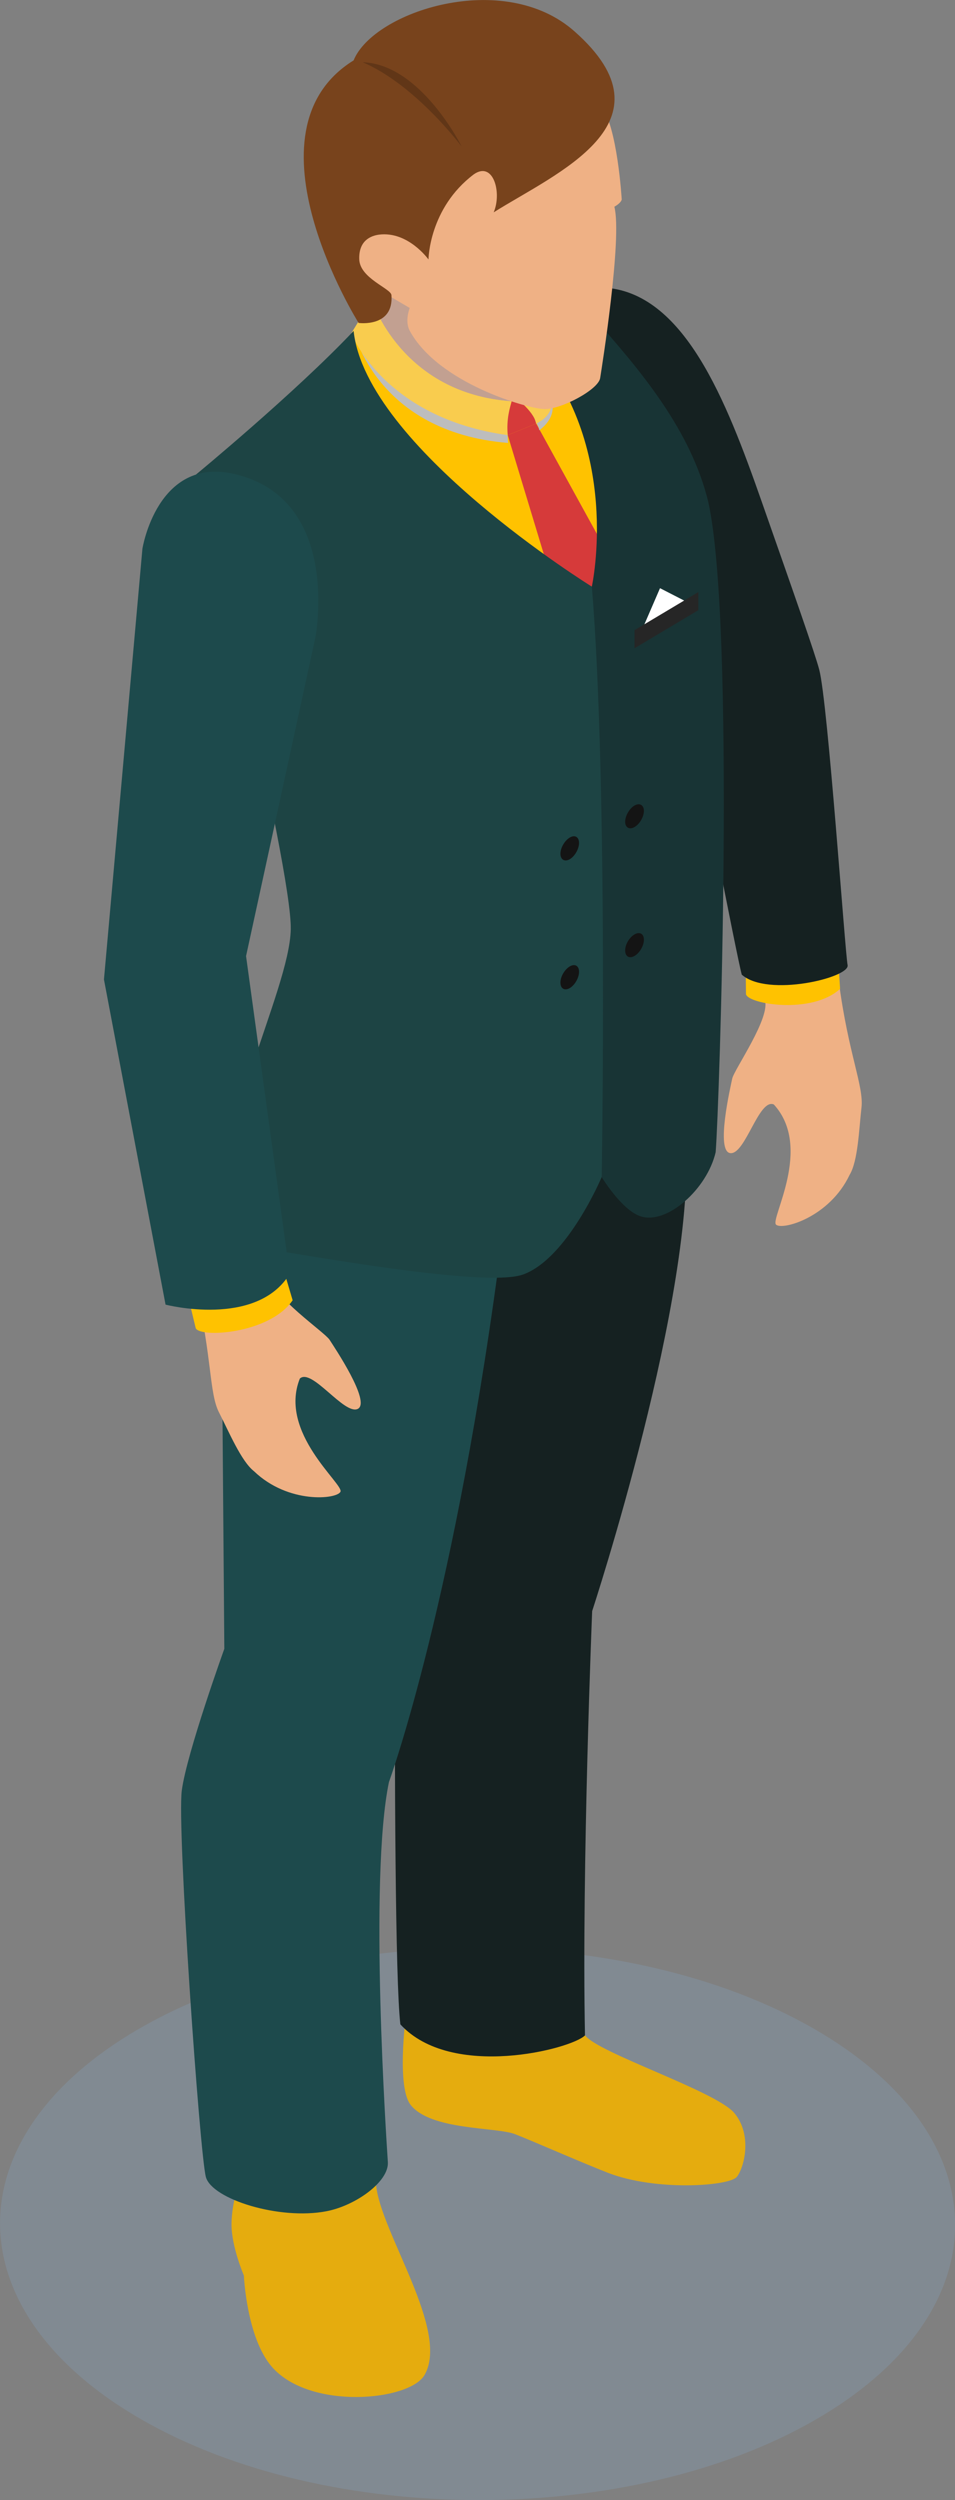 <?xml version="1.0" encoding="UTF-8"?>
<svg xmlns="http://www.w3.org/2000/svg" width="68" height="178" viewBox="0 0 68 178" fill="none">
  <rect x="0" y="0" width="68" height="178" fill="#808080" stroke="none"/>
  <g clip-path="url(#clip0_4686_12406)">
    <g style="mix-blend-mode:multiply" opacity="0.3">
      <path d="M57.971 144.453C71.295 152.129 71.362 164.57 58.127 172.246C44.892 179.922 23.364 179.922 10.041 172.246C-3.283 164.57 -3.35 152.129 9.885 144.453C23.12 136.777 44.647 136.777 57.971 144.453Z" fill="#82A1BD"></path>
    </g>
    <path d="M54.453 71.183C54.91 72.415 52.282 76.137 52.138 76.792C52.004 77.436 50.947 81.991 52.004 82.102C53.073 82.213 54.03 78.181 55.099 78.636C57.904 81.702 54.831 86.779 55.255 87.19C55.678 87.612 59.05 86.701 60.497 83.646C61.098 82.657 61.165 80.369 61.343 78.847C61.51 77.325 60.408 75.026 59.74 69.972C59.451 69.972 53.997 69.95 54.453 71.183Z" fill="#EFB185"></path>
    <path d="M26.414 18.929V24.316L30.165 28.349L38.436 29.671L39.326 19.395L26.414 18.929Z" fill="#C2A091"></path>
    <path d="M41.664 144.919C42.576 146.163 50.936 148.874 52.272 150.429C53.596 151.984 52.995 154.339 52.461 154.995C51.938 155.639 46.762 156.039 43.3 154.706C41.23 153.895 38.013 152.473 36.677 151.951C35.341 151.429 30.633 151.695 29.219 149.84C28.162 148.396 28.985 142.82 28.985 142.82C28.985 142.82 40.74 143.686 41.652 144.93L41.664 144.919Z" fill="#E5AC0E"></path>
    <path d="M48.821 80.991C49.634 91.999 42.165 114.705 42.165 114.705C42.165 114.705 41.419 132.856 41.653 144.919C40.696 145.886 32.147 148.107 28.507 144.131C27.784 137.921 28.273 86.712 28.273 86.712C28.273 86.712 47.987 79.702 48.81 81.002L48.821 80.991Z" fill="#152121"></path>
    <path d="M25.179 23.55C24.89 24.672 24.611 25.783 24.611 25.783L26.771 31.314L42.388 43.967L45.682 37.335L43.044 28.593C43.044 28.593 40.317 20.95 39.082 21.65C40.929 27.138 36.421 28.56 36.421 28.56C36.421 28.56 31.29 31.048 25.179 23.539V23.55Z" fill="#FFC200"></path>
    <path d="M36.154 30.981L39.705 42.7L42.532 43.667L43.98 40.701L38.18 30.159L36.154 30.981Z" fill="#D63A3A"></path>
    <path d="M36.555 28.404C36.555 28.404 38.236 29.693 38.403 30.637C40.206 29.248 38.892 27.815 38.892 27.815L36.555 28.404Z" fill="#BDBDBD"></path>
    <path d="M25.179 23.55L26.615 21.928C26.615 21.928 28.551 28.016 36.421 28.571C36.31 28.993 36.054 30.371 36.176 31.537C26.759 30.77 25.179 23.55 25.179 23.55Z" fill="#BDBDBD"></path>
    <path d="M36.154 30.981L38.179 30.159L37.634 28.349L35.363 28.771L36.154 30.981Z" fill="#D63A3A"></path>
    <path d="M36.555 28.204C36.555 28.204 38.002 29.226 38.18 30.159C40.228 29.193 38.903 27.049 38.903 27.049L36.566 28.193L36.555 28.204Z" fill="#F9CC4E"></path>
    <path d="M25.012 23.728L26.47 21.351C26.47 21.351 28.551 28.016 36.432 28.571C36.321 28.993 36.043 29.815 36.154 30.982C27.294 29.76 25.012 23.728 25.012 23.728Z" fill="#F9CC4E"></path>
    <path d="M59.685 68.394L59.818 70.404C57.815 72.249 53.251 71.493 53.117 70.782C53.117 70.293 53.084 68.027 53.084 68.027L59.685 68.394Z" fill="#FFC200"></path>
    <path d="M42.933 20.473C48.699 20.75 51.715 28.526 54.22 35.669C56.502 42.178 58.049 46.577 58.338 47.699C58.951 50.076 60.175 67.839 60.353 68.716C60.531 69.605 54.665 71.027 52.817 69.394C52.45 68.061 49.456 52.52 49.456 52.52L39.905 24.949C39.905 24.949 41.597 20.473 42.944 20.473H42.933Z" fill="#152121"></path>
    <path d="M37.768 24.427C44.369 31.637 42.142 41.757 42.142 41.757L40.651 44.978L41.719 82.302L42.833 83.79C42.833 83.79 44.268 86.168 45.615 86.601C47.485 87.212 50.346 84.668 50.958 82.035C51.225 78.714 52.372 44.534 50.435 35.747C49.2 30.659 45.682 26.438 42.165 22.495C40.873 20.606 36.877 23.983 37.768 24.427Z" fill="#183435"></path>
    <path d="M42.777 7.487C43.968 8.976 44.269 14.197 44.269 14.197C44.269 14.197 44.269 14.419 43.746 14.719C44.313 16.951 42.866 26.093 42.733 26.927C42.588 27.76 39.916 29.171 38.725 29.126C37.534 29.082 31.201 27.282 29.175 23.55C28.797 22.85 29.175 21.928 29.175 21.928L27.149 20.739L23.721 18.806L24.945 11.686L29.832 6.676L38.759 3.599C38.759 3.599 42.198 7.165 42.766 7.465L42.777 7.487Z" fill="#EFB185"></path>
    <path d="M30.5 18.462C30.5 18.462 29.053 16.441 26.982 16.707C26.426 16.785 25.535 17.107 25.58 18.462C25.624 19.817 27.817 20.528 27.873 21.006C28.051 23.339 25.535 22.994 25.535 22.994C25.535 22.994 16.986 9.376 25.179 4.299C26.593 0.811 35.887 -2.233 40.918 2.244C48.254 8.742 39.572 12.33 35.152 15.119C35.754 13.708 35.119 11.431 33.728 12.419C30.544 14.83 30.511 18.462 30.511 18.462H30.5Z" fill="#78431C"></path>
    <path d="M25.824 4.432C29.965 4.565 32.87 10.431 32.87 10.431C32.87 10.431 29.598 6.043 25.824 4.432Z" fill="#613617"></path>
    <path d="M26.782 155.594C27.116 158.971 32.035 165.936 30.232 169.091C29.175 170.946 22.062 171.624 19.357 168.513C17.554 166.436 17.365 162.015 17.365 162.015C17.365 162.015 16.485 159.971 16.485 158.383C16.485 156.794 17.131 154.995 17.131 154.995C17.131 154.995 25.98 155.084 26.77 155.594H26.782Z" fill="#E5AC0E"></path>
    <path d="M15.74 87.889L15.973 117.393C15.973 117.393 13.302 124.802 12.946 127.468C12.59 130.134 14.226 153.417 14.66 155.006C15.105 156.583 19.892 158.083 23.242 157.438C25.324 157.039 27.706 155.328 27.617 153.939C27.528 152.551 26.259 133.789 27.695 126.879C27.695 126.879 32.503 113.76 35.787 87.889H15.74Z" fill="#1D4A4C"></path>
    <path d="M13.937 33.803C13.937 33.803 21.038 27.949 25.179 23.561C26.058 31.814 42.143 41.768 42.143 41.768C43.312 55.964 42.844 83.802 42.844 83.802C42.844 83.802 40.406 89.6 37.245 90.744C34.073 91.888 16.652 88.367 15.862 88.467C14.894 80.913 20.615 70.638 20.704 66.162C20.793 61.685 13.948 33.814 13.948 33.814L13.937 33.803Z" fill="#1D4444"></path>
    <path d="M19.312 90.966C19.324 92.277 23.097 94.832 23.464 95.388C23.821 95.943 26.425 99.82 25.479 100.309C24.522 100.786 22.195 97.365 21.349 98.154C19.813 102.008 24.488 105.674 24.244 106.207C23.999 106.751 20.526 107.096 18.088 104.752C17.175 104.041 16.296 101.93 15.595 100.564C14.893 99.198 15.105 96.654 13.947 91.7C14.214 91.6 19.312 89.656 19.324 90.955L19.312 90.966Z" fill="#EFB185"></path>
    <path d="M20.225 90.511L20.837 92.577C19.201 94.976 14.237 95.265 13.936 94.565C13.814 94.054 13.246 91.699 13.246 91.699L20.225 90.511Z" fill="#FFC200"></path>
    <path d="M16.641 33.736C11.187 32.503 10.141 39.068 10.141 39.068L7.402 69.738L11.788 92.888C11.788 92.888 18.255 94.566 20.626 90.7L17.52 68.072L22.452 45.411C22.452 45.411 24.388 35.491 16.641 33.736Z" fill="#1D4A4C"></path>
    <path d="M45.46 45.433L46.996 41.878L49.445 43.134L45.46 45.433Z" fill="white"></path>
    <path d="M49.723 43.445L45.182 46.155V44.867L49.723 42.156V43.445Z" fill="#262626"></path>
    <path d="M41.23 60.018C41.23 60.441 40.929 60.963 40.573 61.174C40.206 61.385 39.905 61.207 39.905 60.785C39.905 60.363 40.206 59.852 40.573 59.63C40.941 59.419 41.23 59.596 41.23 60.018Z" fill="#141414"></path>
    <path d="M41.23 69.194C41.23 69.616 40.929 70.138 40.573 70.349C40.206 70.56 39.905 70.394 39.905 69.96C39.905 69.527 40.206 69.027 40.573 68.805C40.941 68.594 41.23 68.772 41.23 69.183V69.194Z" fill="#141414"></path>
    <path d="M45.849 57.73C45.849 58.152 45.549 58.674 45.181 58.885C44.814 59.096 44.514 58.919 44.514 58.508C44.514 58.096 44.814 57.563 45.181 57.352C45.549 57.141 45.849 57.319 45.849 57.741V57.73Z" fill="#141414"></path>
    <path d="M45.849 66.906C45.849 67.328 45.549 67.85 45.181 68.061C44.814 68.272 44.514 68.105 44.514 67.672C44.514 67.239 44.814 66.739 45.181 66.528C45.549 66.317 45.849 66.483 45.849 66.906Z" fill="#141414"></path>
  </g>
  <defs>
    <clipPath id="clip0_4686_12406">
      <rect width="68" height="178" fill="white"></rect>
    </clipPath>
  </defs>
</svg>
